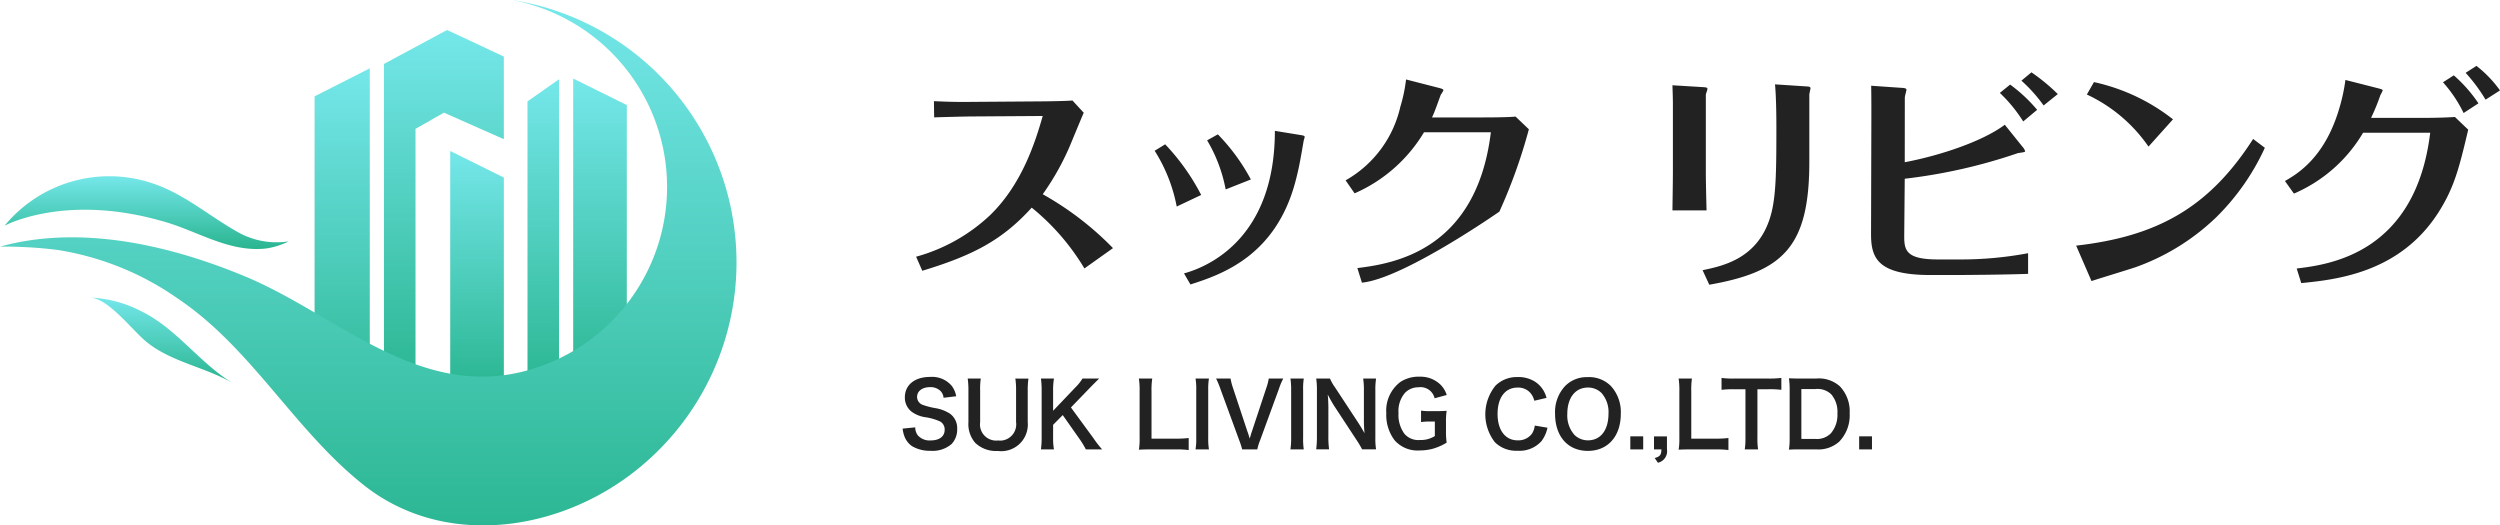 <svg xmlns="http://www.w3.org/2000/svg" xmlns:xlink="http://www.w3.org/1999/xlink" width="227.723" height="47.858" viewBox="0 0 227.723 47.858">
  <defs>
    <linearGradient id="linear-gradient" x1="0.5" x2="0.5" y2="1" gradientUnits="objectBoundingBox">
      <stop offset="0" stop-color="#75e7ea"/>
      <stop offset="1" stop-color="#29b590"/>
    </linearGradient>
  </defs>
  <g id="グループ_9926" data-name="グループ 9926" transform="translate(-40 -31)">
    <g id="グループ_111" data-name="グループ 111" transform="translate(40 31)">
      <g id="グループ_108" data-name="グループ 108" transform="translate(28.654 2.731)">
        <path id="パス_82" data-name="パス 82" d="M915.408,864.5V834.655l5.747-3.092,5.172,2.42v7.528l-5.459-2.419-2.586,1.479V864.5Z" transform="translate(-909.087 -831.563)" fill="url(#linear-gradient)"/>
        <path id="パス_83" data-name="パス 83" d="M956.319,847.621l2.874-2.017v28.829h-2.874Z" transform="translate(-936.924 -841.117)" fill="url(#linear-gradient)"/>
        <g id="グループ_107" data-name="グループ 107" transform="translate(0 3.492)">
          <path id="パス_84" data-name="パス 84" d="M934.291,887.966V866.055l4.885,2.42v19.491Z" transform="translate(-921.935 -858.524)" fill="url(#linear-gradient)"/>
          <path id="パス_85" data-name="パス 85" d="M969.341,874.418V845.4l4.885,2.419v26.6Z" transform="translate(-945.784 -844.471)" fill="url(#linear-gradient)"/>
          <path id="パス_86" data-name="パス 86" d="M900.656,842.491l-5.028,2.554V871l5.028,3.944Z" transform="translate(-895.627 -842.491)" fill="url(#linear-gradient)"/>
        </g>
      </g>
      <path id="パス_87" data-name="パス 87" d="M844.408,915.586c-2.577-1.5-5.813-1.932-8.069-3.958-.3-.271-.647-.626-1.018-1.009-1.207-1.248-2.695-2.8-3.933-2.8a11.208,11.208,0,0,1,4.922,1.34C839.421,910.754,841.455,913.767,844.408,915.586Z" transform="translate(-823.263 -880.717)" fill="url(#linear-gradient)"/>
      <g id="グループ_109" data-name="グループ 109">
        <path id="パス_88" data-name="パス 88" d="M833.157,879.175a7.21,7.21,0,0,1-4.624-.832c-2.589-1.445-4.886-3.48-7.73-4.435a12.345,12.345,0,0,0-13.538,3.844s5.6-3.076,14.805-.293c2.342.708,4.544,1.989,6.989,2.328a8.122,8.122,0,0,0,2.039.036,7.136,7.136,0,0,0,2.059-.648" transform="translate(-806.85 -857.189)" fill-rule="evenodd" fill="url(#linear-gradient)"/>
        <path id="パス_89" data-name="パス 89" d="M805.965,845.479a41.1,41.1,0,0,1,5.133.288,26.1,26.1,0,0,1,11.025,4.419c6.77,4.529,10.668,12.043,17.011,17.043,7.039,5.549,16.938,4.319,23.886-.7a24.187,24.187,0,0,0-10.415-43.509,17.33,17.33,0,0,1,1.268,33.773c-9.827,2.617-17.191-5.1-25.575-8.594-6.523-2.715-14.8-4.8-22.334-2.717" transform="translate(-805.965 -823.017)" fill="url(#linear-gradient)"/>
      </g>
    </g>
    <g id="surface1" transform="translate(13.814 18.643)">
      <path id="パス_15040" data-name="パス 15040" d="M63.137,34.074a2.941,2.941,0,0,0,.154.676,1.91,1.91,0,0,0,.706.925,3.219,3.219,0,0,0,1.684.421,2.651,2.651,0,0,0,1.915-.617,1.912,1.912,0,0,0,.51-1.376,1.619,1.619,0,0,0-.67-1.4,3.558,3.558,0,0,0-1.3-.492A6.753,6.753,0,0,1,65,31.922a.772.772,0,0,1-.545-.741c0-.522.474-.883,1.174-.883a1.276,1.276,0,0,1,1,.391,1.017,1.017,0,0,1,.237.575l1.15-.136a2.185,2.185,0,0,0-.4-.943,2.349,2.349,0,0,0-1.992-.818c-1.381,0-2.283.729-2.283,1.856a1.618,1.618,0,0,0,.623,1.316,2.784,2.784,0,0,0,1.21.492,4.993,4.993,0,0,1,1.393.4.832.832,0,0,1,.4.747c0,.611-.48.972-1.281.972a1.423,1.423,0,0,1-1.174-.474,1.211,1.211,0,0,1-.225-.717Zm10.269-4.559a6.919,6.919,0,0,1,.065,1.109v2.852a1.484,1.484,0,0,1-1.245,1.678,1.4,1.4,0,0,1-.385,0,1.474,1.474,0,0,1-1.648-1.287,1.625,1.625,0,0,1,.006-.379V30.624a6.291,6.291,0,0,1,.059-1.109H69.066a7.68,7.68,0,0,1,.065,1.109v2.864a2.613,2.613,0,0,0,.6,1.862,2.718,2.718,0,0,0,2.069.759,2.423,2.423,0,0,0,2.733-2.615V30.618a7.546,7.546,0,0,1,.065-1.1Zm5.063,2.632,1.713-1.773c.356-.368.623-.628.854-.86H79.519a3.972,3.972,0,0,1-.623.783L76.845,32.45V30.558a6.138,6.138,0,0,1,.077-1.044H75.736a7.647,7.647,0,0,1,.065,1.044v4.364a7.646,7.646,0,0,1-.065,1.044h1.186a5.586,5.586,0,0,1-.077-1.044V33.73l.877-.889,1.595,2.271a7.728,7.728,0,0,1,.51.854h1.482a9.6,9.6,0,0,1-.8-1.032Zm10.726,2.781a8.138,8.138,0,0,1-1.138.059H85.809V30.707a7.268,7.268,0,0,1,.065-1.192H84.659a7.376,7.376,0,0,1,.065,1.2v4.21a5.834,5.834,0,0,1-.065,1.067c.291-.012.569-.024,1.02-.024h2.378a8.139,8.139,0,0,1,1.138.059Zm.623-5.413a5.579,5.579,0,0,1,.065,1.044v4.364a5.642,5.642,0,0,1-.065,1.044h1.221a6.208,6.208,0,0,1-.065-1.044V30.558a6.132,6.132,0,0,1,.065-1.044Zm5.627,6.451a4.767,4.767,0,0,1,.249-.812l1.713-4.678a6.207,6.207,0,0,1,.4-.961H96.487a4.567,4.567,0,0,1-.219.848L94.94,34.371c-.053.142-.113.368-.184.611-.059-.19-.154-.516-.2-.611l-1.328-4.008a5.4,5.4,0,0,1-.219-.848H91.691a8.018,8.018,0,0,1,.4.961l1.713,4.678a6.481,6.481,0,0,1,.261.812Zm3.018-6.451a6.8,6.8,0,0,1,.065,1.044v4.364a6.9,6.9,0,0,1-.065,1.044h1.215a6.2,6.2,0,0,1-.059-1.044V30.558a6.128,6.128,0,0,1,.059-1.044Zm7.8,6.451a6.206,6.206,0,0,1-.065-1.044V30.629a6.99,6.99,0,0,1,.065-1.115h-1.174a6.991,6.991,0,0,1,.065,1.115v2.727c0,.338.024.824.059,1.138-.178-.32-.433-.741-.628-1.038l-2.028-3.089a4.372,4.372,0,0,1-.492-.854H100.81a6.806,6.806,0,0,1,.065,1.044v4.18a9.461,9.461,0,0,1-.065,1.227h1.174a8.353,8.353,0,0,1-.065-1.215V32.088c0-.184-.018-.551-.024-.706-.024-.3-.024-.3-.036-.409.2.379.4.729.545.966l2.069,3.154a8.54,8.54,0,0,1,.516.866h1.269Zm6.368-2.514a7.051,7.051,0,0,1,.059-1c-.344.024-.581.03-.949.03h-.415a5.834,5.834,0,0,1-.966-.047v1.044a4.737,4.737,0,0,1,.818-.047h.439V34.75a2.373,2.373,0,0,1-1.364.362,1.669,1.669,0,0,1-1.4-.557,2.89,2.89,0,0,1-.545-1.9,2.539,2.539,0,0,1,.593-1.844,1.693,1.693,0,0,1,1.221-.5,1.316,1.316,0,0,1,1.476,1l1.1-.3a2.265,2.265,0,0,0-.593-.966,2.6,2.6,0,0,0-1.844-.7,3.027,3.027,0,0,0-1.785.48,3.266,3.266,0,0,0-1.281,2.846,3.813,3.813,0,0,0,.753,2.461,2.775,2.775,0,0,0,2.277.931,4.664,4.664,0,0,0,1.18-.148,5.081,5.081,0,0,0,1.287-.563,6.957,6.957,0,0,1-.059-1.055Zm8.087.344a1.685,1.685,0,0,1-.261.747,1.543,1.543,0,0,1-1.3.6c-1.121,0-1.826-.925-1.826-2.407s.688-2.4,1.826-2.4a1.468,1.468,0,0,1,1.174.5,1.684,1.684,0,0,1,.344.7l1.115-.261a2.578,2.578,0,0,0-.249-.623,2.422,2.422,0,0,0-.848-.883,2.823,2.823,0,0,0-1.542-.391,2.776,2.776,0,0,0-2,.771,4.14,4.14,0,0,0-.065,5.164,2.756,2.756,0,0,0,2.063.777,2.69,2.69,0,0,0,2.188-.883,3.077,3.077,0,0,0,.54-1.215Zm4.832-4.411a2.76,2.76,0,0,0-2.069.812,3.473,3.473,0,0,0-.913,2.526c0,2.063,1.168,3.38,2.988,3.38s3-1.328,3-3.38a3.518,3.518,0,0,0-.9-2.526A2.793,2.793,0,0,0,125.546,29.384Zm.024,5.757a1.747,1.747,0,0,1-1.245-.5,2.669,2.669,0,0,1-.646-1.909c0-1.47.729-2.4,1.885-2.4a1.73,1.73,0,0,1,1.233.5,2.628,2.628,0,0,1,.634,1.885C127.431,34.217,126.714,35.141,125.569,35.141Zm5.022.824V34.78h-1.174v1.186Zm2.164-1.186h-1.18v1.186h.676c-.012.5-.125.646-.611.789l.291.427a1.068,1.068,0,0,0,.824-1.215Zm5.6.148a8.176,8.176,0,0,1-1.144.059h-2.241V30.707a7.265,7.265,0,0,1,.059-1.192h-1.21a7.378,7.378,0,0,1,.065,1.2v4.21a5.835,5.835,0,0,1-.065,1.067c.291-.012.569-.024,1.02-.024h2.378a8.139,8.139,0,0,1,1.138.059ZM141,30.487h1a8.733,8.733,0,0,1,1.18.053V29.456a8.739,8.739,0,0,1-1.18.059h-3.178a7.477,7.477,0,0,1-1.091-.059v1.085a8.586,8.586,0,0,1,1.1-.053h1.079V34.91a6.271,6.271,0,0,1-.065,1.055h1.215A6.268,6.268,0,0,1,141,34.91Zm2.935,4.435a6.45,6.45,0,0,1-.065,1.067c.332-.018.528-.024,1.02-.024h1.464a2.837,2.837,0,0,0,2.1-.706,3.455,3.455,0,0,0,.949-2.579,3.313,3.313,0,0,0-.889-2.455,2.862,2.862,0,0,0-2.17-.711h-1.453c-.5,0-.7-.012-1.02-.024a6.928,6.928,0,0,1,.065,1.049Zm1.067.089V30.469h1.287a1.8,1.8,0,0,1,1.441.486,2.464,2.464,0,0,1,.557,1.737,2.6,2.6,0,0,1-.587,1.8,1.772,1.772,0,0,1-1.423.522Zm6.433.955V34.78h-1.168v1.186Zm0,0" transform="translate(45.268 17.325)" fill="#222"/>
      <path id="パス_15041" data-name="パス 15041" d="M81.881,27.293a28,28,0,0,0-6.4-4.909,23.441,23.441,0,0,0,2.668-4.874c.166-.4.966-2.336,1.067-2.549l-1.026-1.115c-.747.065-3,.083-3.3.083L69.2,13.97c-1.464.018-2.277,0-3.629-.065l.018,1.476c.794-.024,2.858-.083,3.629-.083l6.261-.042c-.711,2.508-1.939,6.279-4.82,9.06a16.019,16.019,0,0,1-6.712,3.759l.563,1.281c4.565-1.387,7.257-2.757,9.967-5.751a20.937,20.937,0,0,1,4.8,5.538Zm8.573-9.818a13.667,13.667,0,0,1,1.69,4.47l2.295-.907a17.993,17.993,0,0,0-3.006-4.109Zm-4.779.949a14.524,14.524,0,0,1,2.01,5.081l2.229-1.055a19.934,19.934,0,0,0-3.279-4.613Zm10.951-1.814c0,9.569-5.8,12.309-8.277,12.985l.587,1.008c2.834-.907,7.779-2.591,9.569-9.4.338-1.281.462-2.063.729-3.6,0-.077.107-.374.107-.439,0-.107-.148-.125-.231-.148Zm7.263,5.692a13.806,13.806,0,0,0,6.32-5.561H116.3c-1.31,10.767-8.864,11.965-12.16,12.368l.415,1.328c3.777-.362,12.522-6.469,12.522-6.469a48.9,48.9,0,0,0,2.686-7.5l-1.21-1.156c-.5.042-1.21.077-3.3.077h-4.316c.273-.545.581-1.494.812-2.087a1.658,1.658,0,0,0,.231-.4c0-.065-.107-.125-.356-.19l-3.048-.783a14.191,14.191,0,0,1-.522,2.49,10.307,10.307,0,0,1-4.986,6.7Zm28.993-2.046c0,1.079-.042,3.415-.042,3.6h3.107c-.024-.972-.065-2.549-.065-3.581V13.324c0-.083.148-.445.148-.528,0-.125-.107-.148-.374-.166l-2.816-.172c.018.528.042,1.2.042,1.725Zm3.314,10.37c6.718-1.18,9.113-3.439,9.113-11.194V13.324c0-.107.107-.528.107-.611,0-.125-.231-.148-.332-.148l-2.9-.19c.1,1.079.124,2.745.124,3.884,0,4.044-.024,6.338-.522,8.087-1.127,3.878-4.275,4.553-6.2,4.957Zm17.811-17.052c0-.125.148-.611.148-.711,0-.083-.042-.148-.462-.172l-2.751-.19c.018.783.018,1.939.018,2.721l-.03,10.809c0,2.212.646,3.712,5.443,3.712h2.063c.628,0,4.654-.024,6.8-.107V27.755a32.927,32.927,0,0,1-6.154.569h-2.046c-2.81,0-3.083-.759-3.083-2.063L154,20.972a49.187,49.187,0,0,0,10.263-2.318c.1-.042.706-.083.706-.172a.95.95,0,0,0-.225-.4l-1.63-2.028c-1.963,1.476-5.775,2.781-9.113,3.415Zm12.054,1.121a13.916,13.916,0,0,0-2.461-2.3l-.937.759a13.4,13.4,0,0,1,2.129,2.6Zm1.88-1.435a17.121,17.121,0,0,0-2.4-1.98l-.913.759a13.569,13.569,0,0,1,2.022,2.259Zm3.071,17.034c.623-.213,3.4-1.055,3.961-1.245a20.49,20.49,0,0,0,7.429-4.595,21.3,21.3,0,0,0,4.4-6.3l-1.067-.806c-4.091,6.386-8.9,8.894-16.121,9.718Zm7.423-14.734a17.787,17.787,0,0,0-7.2-3.391l-.646,1.132a14,14,0,0,1,5.615,4.743Zm24.594-3.374a12.092,12.092,0,0,1,1.879,2.8l1.352-.883a12.981,12.981,0,0,0-2.247-2.549Zm2.063-.86a14.912,14.912,0,0,1,1.814,2.443l1.316-.842a10.663,10.663,0,0,0-2.146-2.235Zm-15.641,11a13.5,13.5,0,0,0,6.3-5.544h6.113c-1.334,11.04-9.261,12.012-12.16,12.368l.415,1.328c3.231-.32,9.012-.949,12.516-6.469,1.441-2.277,1.879-4.067,2.692-7.506l-1.21-1.156c-1.233.083-2.65.083-3.3.083h-4.34a19.268,19.268,0,0,0,.854-2.087,2.311,2.311,0,0,0,.208-.421c0-.083-.208-.13-.35-.172l-3.048-.777a16.161,16.161,0,0,1-.522,2.466c-1.316,4.613-3.86,6.089-4.986,6.741Zm0,0" transform="translate(45.687 7.666)" fill="#222"/>
    </g>
  </g>
</svg>
